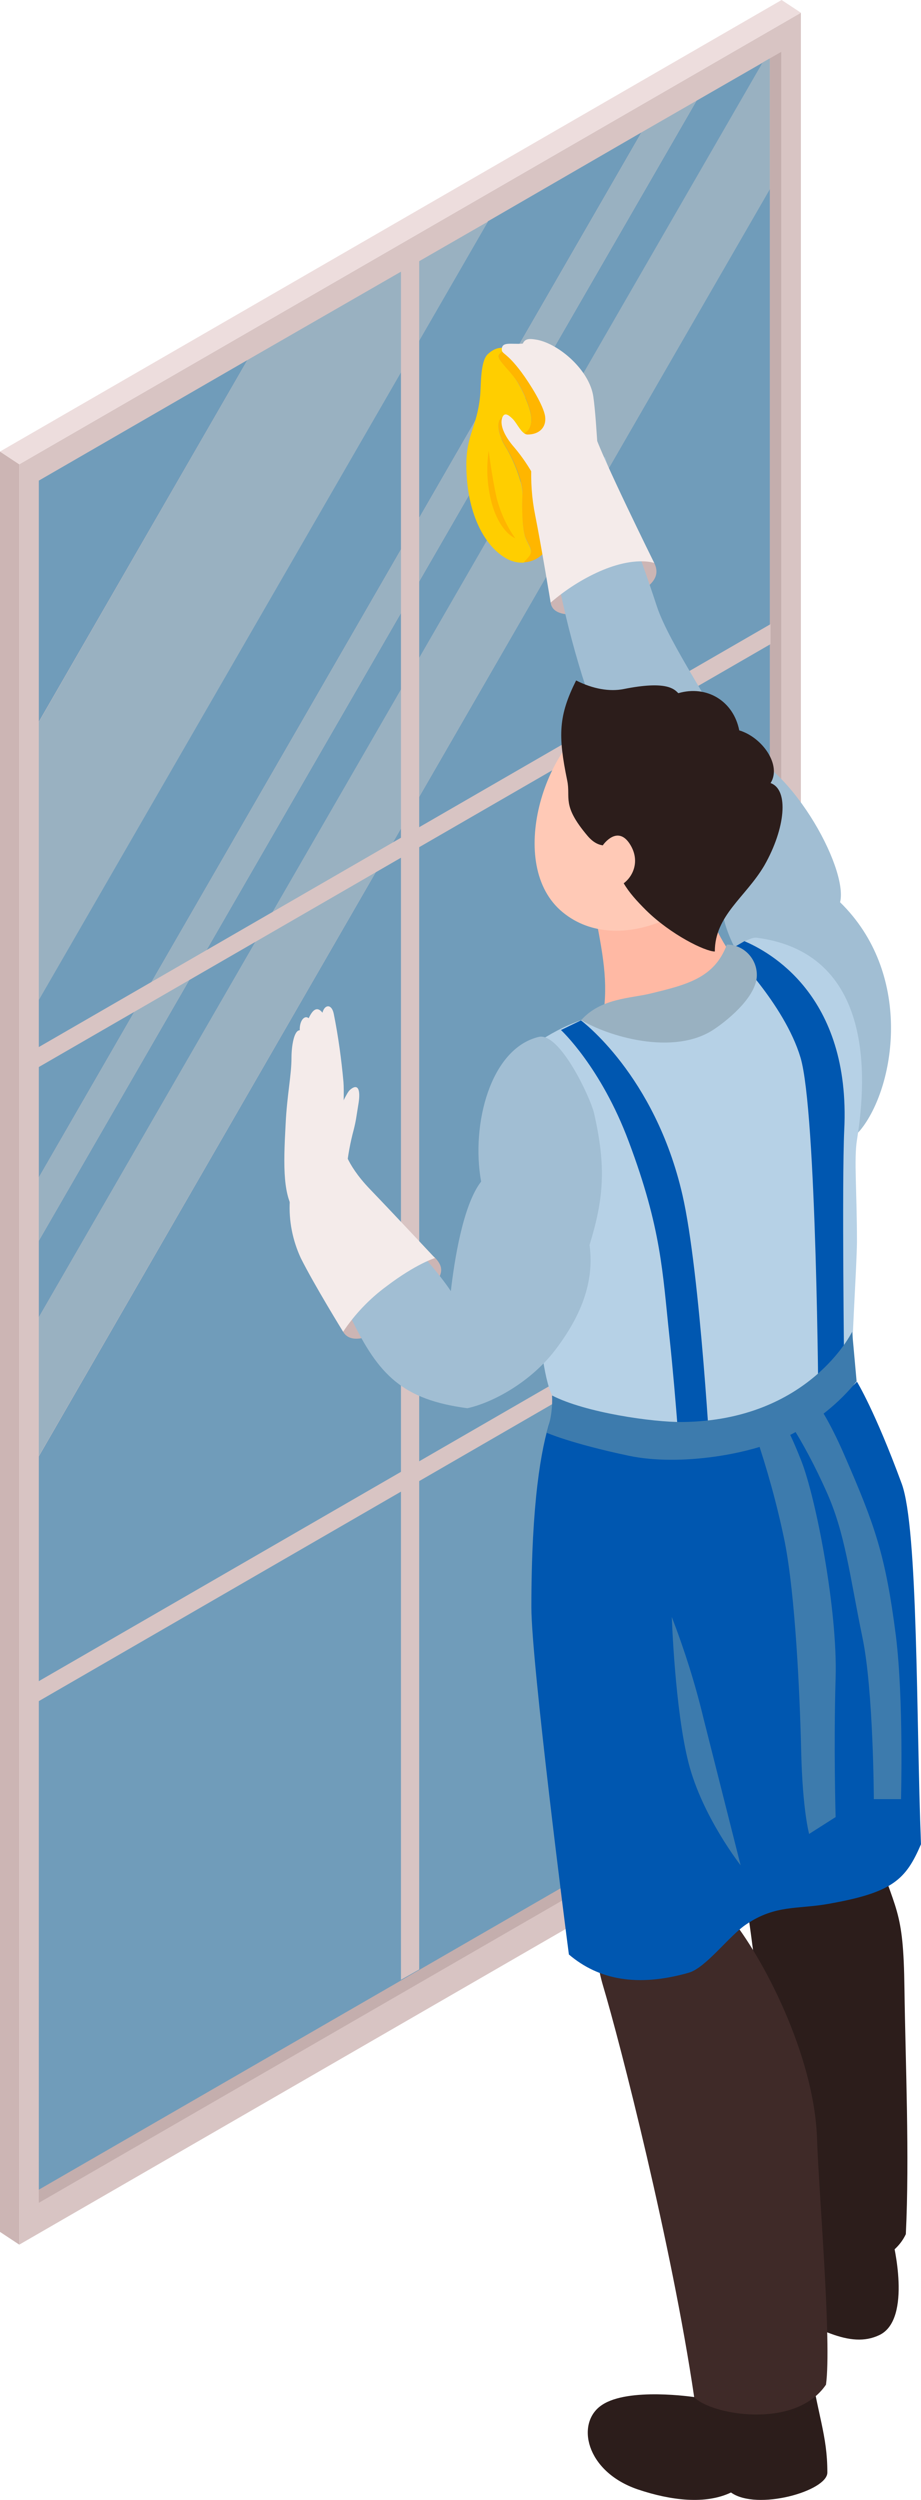 <?xml version="1.0" encoding="utf-8"?>
<!-- Generator: Adobe Illustrator 24.3.0, SVG Export Plug-In . SVG Version: 6.00 Build 0)  -->
<svg version="1.1" id="Ebene_1" xmlns="http://www.w3.org/2000/svg" xmlns:xlink="http://www.w3.org/1999/xlink" x="0px" y="0px"
	 viewBox="0 0 267.6 725.8" style="enable-background:new 0 0 267.6 725.8;" xml:space="preserve">
<g transform="translate(-74.225 -46.101)">
	<g transform="translate(74.225 46.101)">
		<path style="fill:#D8C4C3;" d="M5.6,651.7l227.1-131.1V3.7L5.6,134.8V651.7z"/>
		<g transform="translate(11.28 15.061)">
			<path style="fill:#C4AEAD;" d="M212.4,1.9V498L0,620.6v3.9L215.7,500V0L212.4,1.9z"/>
			<g transform="translate(0 1.88)">
				<path style="fill:#709CBA;" d="M191.1,12.3L0,343.3v22.2L210.4,1.2L191.1,12.3z"/>
				<path style="fill:#709CBA;" d="M130.5,47.3L0,273.3v51.6L175.1,21.5L130.5,47.3z"/>
				<path style="fill:#709CBA;" d="M0,405.9v212.9l212.4-122.6V37.9L0,405.9z"/>
				<path style="fill:#709CBA;" d="M0,122.6v70l60.6-105L0,122.6z"/>
				<path style="fill:#99B1C1;" d="M60.6,87.6L0,192.7v80.7l130.5-226L60.6,87.6z"/>
				<path style="fill:#99B1C1;" d="M212.4,0l-2.1,1.2L0,365.5v40.3L212.4,38V0z"/>
				<path style="fill:#99B1C1;" d="M175.1,21.5L0,324.9v18.4l191.1-331L175.1,21.5z"/>
			</g>
		</g>
		<path style="fill:#CCB5B4;" d="M5.6,134.8L0,131.1V648l5.6,3.7V134.8z"/>
		<path style="fill:#EDDDDD;" d="M232.7,3.7L227.1,0L0,131.1l5.6,3.7L232.7,3.7z"/>
		<path style="fill:#D8C4C3;" d="M116.5,78.4l5.3-3.1v496.5l-5.3,3V78.4z"/>
		<path style="fill:#D8C4C3;" d="M223.9,181.2L11.1,304.1v5.8L223.9,187V181.2z"/>
		<path style="fill:#D8C4C3;" d="M223.9,365.3L11.1,488.2v5.8L223.9,371V365.3z"/>
	</g>
	<g transform="translate(156.818 144.559)">
		<path style="fill:#2C1D1B;" d="M176.8,552.1c0,0,5.8,22.8-3.9,27.4c-8.6,4.1-18.3-2.1-32.4-9.3c-9.1-4.6-15.7-10.1-17.4-18.4
			c-1.7-8.2,6.9-13.5,15.3-9.1C146.9,547.1,176.8,552.1,176.8,552.1z"/>
		<path style="fill:#2C1D1B;" d="M119.1,597.5c0,0-19.1-2.9-26.8,2.3c-7.7,5.1-4.8,19.3,10.4,24.5c9.8,3.3,19.8,4.4,27.1,0.9
			c7.5,5.4,28-0.4,28-5.8c0-11-2.8-16.3-5.5-34C149.3,566,119.1,597.5,119.1,597.5z"/>
		<g transform="translate(52.91 2.5)">
			<path style="fill:#FFCE00;" d="M17.2,55.3c-1-2.5-1-9.3-0.9-12.7s-2.6-10.1-4.9-13.8s-2.8-7.4-1.1-8.4s3.9,4.9,5.1,4.9
				s3.4-0.9,3.5-4.2S16,11.7,14.2,9S9.7,4.1,9.4,2.7S12,0.6,12,0.6s0.3,0,0.7,0c-2.1-1-4.3-0.8-6.5,1.3C4,4,4.3,11,4,14
				c-0.9,9.1-4.1,11.3-4,20.4C0.1,47.5,4.9,57.2,11.3,61c1.6,1,3.5,1.5,5.4,1.4c0.5-0.6,1.1-1.2,1.5-1.7
				C19.6,59,18.2,57.8,17.2,55.3z"/>
			<path style="fill:#FFCE00;" d="M14,0.7c4.2,0.4,8.2,1.4,12.1,3C23,1,19-0.2,14,0.7z"/>
			<path style="fill:#FFB600;" d="M14,0.7c-0.5,0-1-0.1-1.3-0.1c0.2,0.1,0.3,0.1,0.5,0.2C13.5,0.7,13.7,0.7,14,0.7z"/>
			<path style="fill:#FFB600;" d="M23.6,58.1c3.2-4.8,3.4-10.2,6.5-15.2c2.1-3.4,3.4-5.8,4-10c1.4-9.4-0.7-23.1-8-29.3
				C22.2,2,18.1,1,14,0.7c-0.3,0-0.5,0-0.8,0.1c-0.2-0.1-0.3-0.1-0.5-0.2c-0.4,0-0.7,0-0.7,0S9.1,1.3,9.4,2.7s2.9,3.7,4.8,6.3
				s4.8,8.8,4.7,12s-2.2,4.2-3.5,4.2s-3.4-5.9-5.1-4.9s-1.2,4.7,1.1,8.4s5.1,10.3,4.9,13.8c-0.2,3.5-0.1,10.3,0.9,12.7
				s2.4,3.7,1,5.4c-0.4,0.5-1,1.1-1.5,1.7C19.5,62.2,22.1,60.6,23.6,58.1z"/>
		</g>
		<path style="fill:#F4EBEA;" d="M91.7,44.8c0,0-0.8-20.5-1.9-28.1S80,1.5,73.5,0.2c-2.3-0.4-3.5-0.4-4.2,1.1
			C66,1.6,63.2,0.6,63.2,3c0,1.4,1.3,0.7,5.7,6.6c2.6,3.5,6.5,9.8,6.9,12.9s-1.7,5.2-5.1,5.2c-1.7,0-3-3.2-4.3-4.5
			c-1.4-1.4-2.5-2-3.1-0.3c-0.7,2.1,0.7,5.3,3.5,8.5c2.3,2.7,4.3,5.7,6,8.8c1.1,2,6.5,10,6.5,10L91.7,44.8z"/>
		<g transform="translate(0 193.667)">
			<path style="fill:#F4EBEA;" d="M3.5,60.3c2.7,3.4,5.7,6.4,9.1,9.2c4.1-4.6,6-7.9,12.3-9.9c-2.4-4.6-6.2-8.6-7.3-14
				c-1.2-5.6,0-18.5-0.4-23.6c-0.6-6.6-1.5-13.2-2.8-19.7c-0.6-3.1-2.7-2.8-3.3-0.4C9.6,0,8.3,0.9,7.1,3.5C5.9,2.5,4.4,4.2,4.5,7
				C2.8,7,2.1,11.7,2.1,15c0,5.1-1.3,10.8-1.7,19.2C-0.3,46.9-0.4,55.4,3.5,60.3z"/>
			<path style="fill:#F4EBEA;" d="M12.5,41.8c0,0,1.4-8,2.5-10c1-1.7,3.1-6.7,4.1-7.5c2.3-2,3.1-0.1,2.5,3.8
				c-0.7,4.2-0.7,4.9-1.4,7.7c-1,3.7-1.7,7.5-2.1,11.3C17.3,53.3,12.5,41.8,12.5,41.8z"/>
		</g>
		<path style="fill:#2C1D1B;" d="M173.8,341.6c-8.9-20.1-35.1-30-44.1-19.1c-12.5,15.1-6.7,74.7-5.1,85.3c1.5,10.1,5.9,25.4,8,35.4
			c2.6,12.4,12.6,97,14.1,112.4c4.9,6.8,28.1,7,33.9-5.4c1.1-22.7-0.1-49.2-0.4-71.2c-0.3-24-2.5-21.6-9.2-43.3
			C170.8,428.7,189.5,377,173.8,341.6z"/>
		<path style="fill:#3F2A28;" d="M157.4,593.9c1.7-12.2-2.1-56-2.6-71.4c-0.8-24.4-15.9-53-25.3-64.4c12.1-14.2,20.4-53.6,18.1-67.2
			c12.6-21.4,7.7-47.8-7.2-65.8c-0.9-1.1-57.7-11.6-57.7-10.3c-0.1,12,2.5,70,3.6,83.9c0.8,10.2,0.8,60.8,6.3,79.3
			c5,16.7,20,75.3,26.5,119.5C123.8,602.6,148.4,607.1,157.4,593.9z"/>
		<path style="fill:#CCB5B4;" d="M77.4,76.5c0.8,6,13.8,3,19.9,0s13-5.9,10.2-11.5s-12.2-2.7-20.1,0C79.5,67.6,76.6,69.8,77.4,76.5z
			"/>
		<path style="fill:#A1BED3;" d="M161.5,163.5c2.5-10.1-15.3-41.8-31.1-44.6c-4.6-10.5-18.5-30.4-22.1-41.2
			c-6.3-19.2-11-29.9-15-43.3c-6.1-3.5-15.8,6.2-17.4,10.8c1.9,19,5.8,37.7,11.7,55.8c4,12,9.8,22.3,21.9,27
			c1.9,7.3,4.6,14.4,8.2,21c2.6,5,5.5,11.1,9.4,16.1c1.3,9.8,7.3,17.9,13.5,26.2c-0.3,0.5,0,1.2,0.5,1.4c0.1,0,0.1,0.1,0.2,0.1
			c0.1,0,0.2,0,0.3,0c8.5,11.7,6,27.9,16.4,38.1c1,0.9,5.5,4,9.9-1.9C177.7,216.1,182.6,184.1,161.5,163.5z"/>
		<path style="fill:#B6D1E6;" d="M166.4,262.2c0-15.1-0.9-24,0-29.7c2.2-13.9,6.8-54-29.1-58.7c-3.6-0.5-13.4,8.5-18.3,10.9
			c-10.5,5.2-21.5,9.6-32.7,13c-4.8,1.7-9.3,4.1-13.5,7c-9.7,6.6-4.4,27.7-2.4,38.1c1.8,9.2,2.4,54.4,7.5,64
			c5.9,11,1.3,25.2,1.3,30.7c0.1,7.2,81.7-8.1,85-15.6c3.4-7.5,0.7-18.3,0.8-26.6C165.2,285.5,166.3,269.3,166.4,262.2z"/>
		<path style="fill:#FFB9A4;" d="M92.6,196.8c12.9,5,31.6,0,39.6-15c-4.8-6-10.2-15.3-10.9-25.7c-0.1-1-31.4,8.8-31.3,9.2
			C92.6,178.6,94.2,186.5,92.6,196.8z"/>
		<path style="fill:#FFC9B6;" d="M91.8,109.7c-16,7.3-27.6,43-10.9,56.7c16.4,13.5,44-0.7,50-17.9C139.1,125,116.3,98.5,91.8,109.7z
			"/>
		<path style="fill:#0057B0;" d="M80.4,200.6c0,0,11.6,10.7,19.7,32.4c9.5,25.3,9.8,37.9,11.8,56.5s3.5,41.7,3.5,41.7l8.6-2.5
			c0,0-3.1-57.6-8.3-80.2c-8-34.9-29.5-50.7-29.5-50.7L80.4,200.6z"/>
		<path style="fill:#0057B0;" d="M129.4,177.3c0,0,15.9,15.6,20.6,31.3s5.2,102.1,5.2,102.1l7.5-9.6c0,0-0.7-56.4,0-71.4
			c2-39.5-22.2-52-29-54.9L129.4,177.3z"/>
		<path style="fill:#0057B0;" d="M82.7,469c8.7,7.4,20,9.5,34.8,5.3c5-1.4,11.8-10.8,16.8-14.1c8.5-5.7,14.9-4.3,23.8-5.9
			c18.8-3.3,22.5-7.1,26.9-17.3c-1.4-36.1-0.8-91.7-5.6-104.7c-7.8-21.2-13-29.6-13-29.6s-8,9.1-29.6,16.1s-59.5-5-59.5-5
			c-2.7,8.3-5.5,24.1-5.5,54.4C71.8,384.3,82,463.8,82.7,469z"/>
		<path style="fill:#3D7BAD;" d="M76.2,317.5c0,0,6.9,3.1,23.9,6.7c14.7,3.1,36.1-0.3,47.4-6.3c7.2-3.8,13.7-9,18.8-15.3l-1.3-14.4
			c0,0-12.5,25.8-49.3,26.2c-8.5,0.1-28.2-2.7-37.9-7.7C78,310.4,77.4,314.1,76.2,317.5z"/>
		<path style="fill:#99B1C1;" d="M128.6,175.8c-3.6,9.6-11.4,11.6-22.2,14.2c-5.6,1.4-14.4,1.3-20.1,7.7c7.3,4.5,26.8,10.7,38.7,2.6
			c4.6-3.1,12.7-10,12.3-16.1C137.1,179.6,133.3,175.8,128.6,175.8z"/>
		<path style="fill:#2C1D1B;" d="M141.3,128.9c3.3-5.2-2.4-13.3-9.1-15.3c-1.7-8.6-9.5-13.2-17.7-10.8c-1.2-1.2-3.4-3.7-15.9-1.2
			c-4,0.8-8.9,0-13.8-2.5c-5.1,10.2-5.3,15.9-2.6,29c1.1,5.2-1.7,7.1,5.9,16.1c4.3,5.1,7.8,1.3,7.8,3.4c0,8.3,4,13,9.2,18.2
			c7.2,7.1,17.2,12,20,12c0-10.5,9-15.8,14.4-25C145.6,142.1,146.7,130.8,141.3,128.9z"/>
		<path style="fill:#FFC9B6;" d="M92.6,146.9c0,0,4.3-6.2,8,0s-1.1,12-4.9,12.3S92.6,146.9,92.6,146.9z"/>
		<path style="fill:#3D7BAD;" d="M136.8,317.7c3.5,10.3,6.4,20.7,8.6,31.4c3.1,15.7,4.4,44.1,4.8,61.1s2.3,23.8,2.3,23.8l7.7-4.9
			c0,0-0.6-20.7,0-40.4s-5.7-52.2-10-63.1s-6.1-12.5-6.1-12.5L136.8,317.7z"/>
		<path style="fill:#3D7BAD;" d="M146.7,314.3c4.1,6.4,7.6,13.1,10.7,20c5.6,12.3,6.8,24.3,10.6,42.7c3.2,15.3,3.3,46.9,3.3,46.9
			h7.9c0,0,0.8-29-1.5-47.5c-3-23.4-6.1-32-14.7-51.8c-4.9-11.4-8.3-15.7-8.3-15.7L146.7,314.3z"/>
		<path style="fill:#CCB5B4;" d="M17.1,288.2c3.4,5.8,15.5-2.1,22.1-8.8c6.5-6.7,8-9,4.7-12.6c-3.3-3.6-14-0.1-19.6,5.5
			S14.6,284,17.1,288.2z"/>
		<path style="fill:#A1BED3;" d="M90,224.7c-1.1-4.6-10-23.6-16.1-22.1c-14,3.4-19.7,25.4-16.7,42c-5.3,6.8-7.8,23.1-8.8,31.8
			c-6.6-10-28-31.9-28.3-32.1c-6.6-1.5-13.1,3.2-15.3,12.2c1.2,6,10.7,19.6,14.6,27.7c8,16.6,15,23.7,33.8,26.2
			c7.7-1.7,18.6-7.8,25.6-17c7.2-9.5,11.4-19.4,9.9-30.4C92.8,249.7,93.6,240.4,90,224.7z"/>
		<path style="fill:#3D7BAD;" d="M112.6,371c0,0,0.9,27,4.9,42.5s15.1,29.6,15.1,29.6s-6.5-25.7-10.8-42.7
			C119.4,390.4,116.3,380.6,112.6,371z"/>
		<path style="fill:#FFB600;" d="M59.4,32.4c-0.8,5.4-0.4,10.8,1.1,16c2.5,8,6.6,9.4,6.6,9.4c-2.5-3.5-4.3-7.5-5.4-11.7
			C60.3,39.8,59.4,32.4,59.4,32.4z"/>
		<path style="fill:#F4EBEA;" d="M4.8,237.3l-3.2,13c-0.3,5.7,0.8,11.3,3.2,16.5c3.9,7.8,12.3,21.4,12.3,21.4
			c3.4-5.1,7.7-9.6,12.6-13.2c8.7-6.6,14.1-8.2,14.1-8.2s-11.5-12.3-18.9-20S17.1,234,17.1,234L4.8,237.3z"/>
		<path style="fill:#F4EBEA;" d="M71.8,36.4c-0.2,4.9,0.1,9.8,1.1,14.7c1.7,8.5,4.5,25.4,4.5,25.4c4.3-3.7,9.1-6.8,14.3-9.1
			c10.3-4.5,15.8-2.4,15.8-2.4S92.1,33.9,90.1,27.3S71.8,36.4,71.8,36.4z"/>
	</g>
</g>
</svg>
